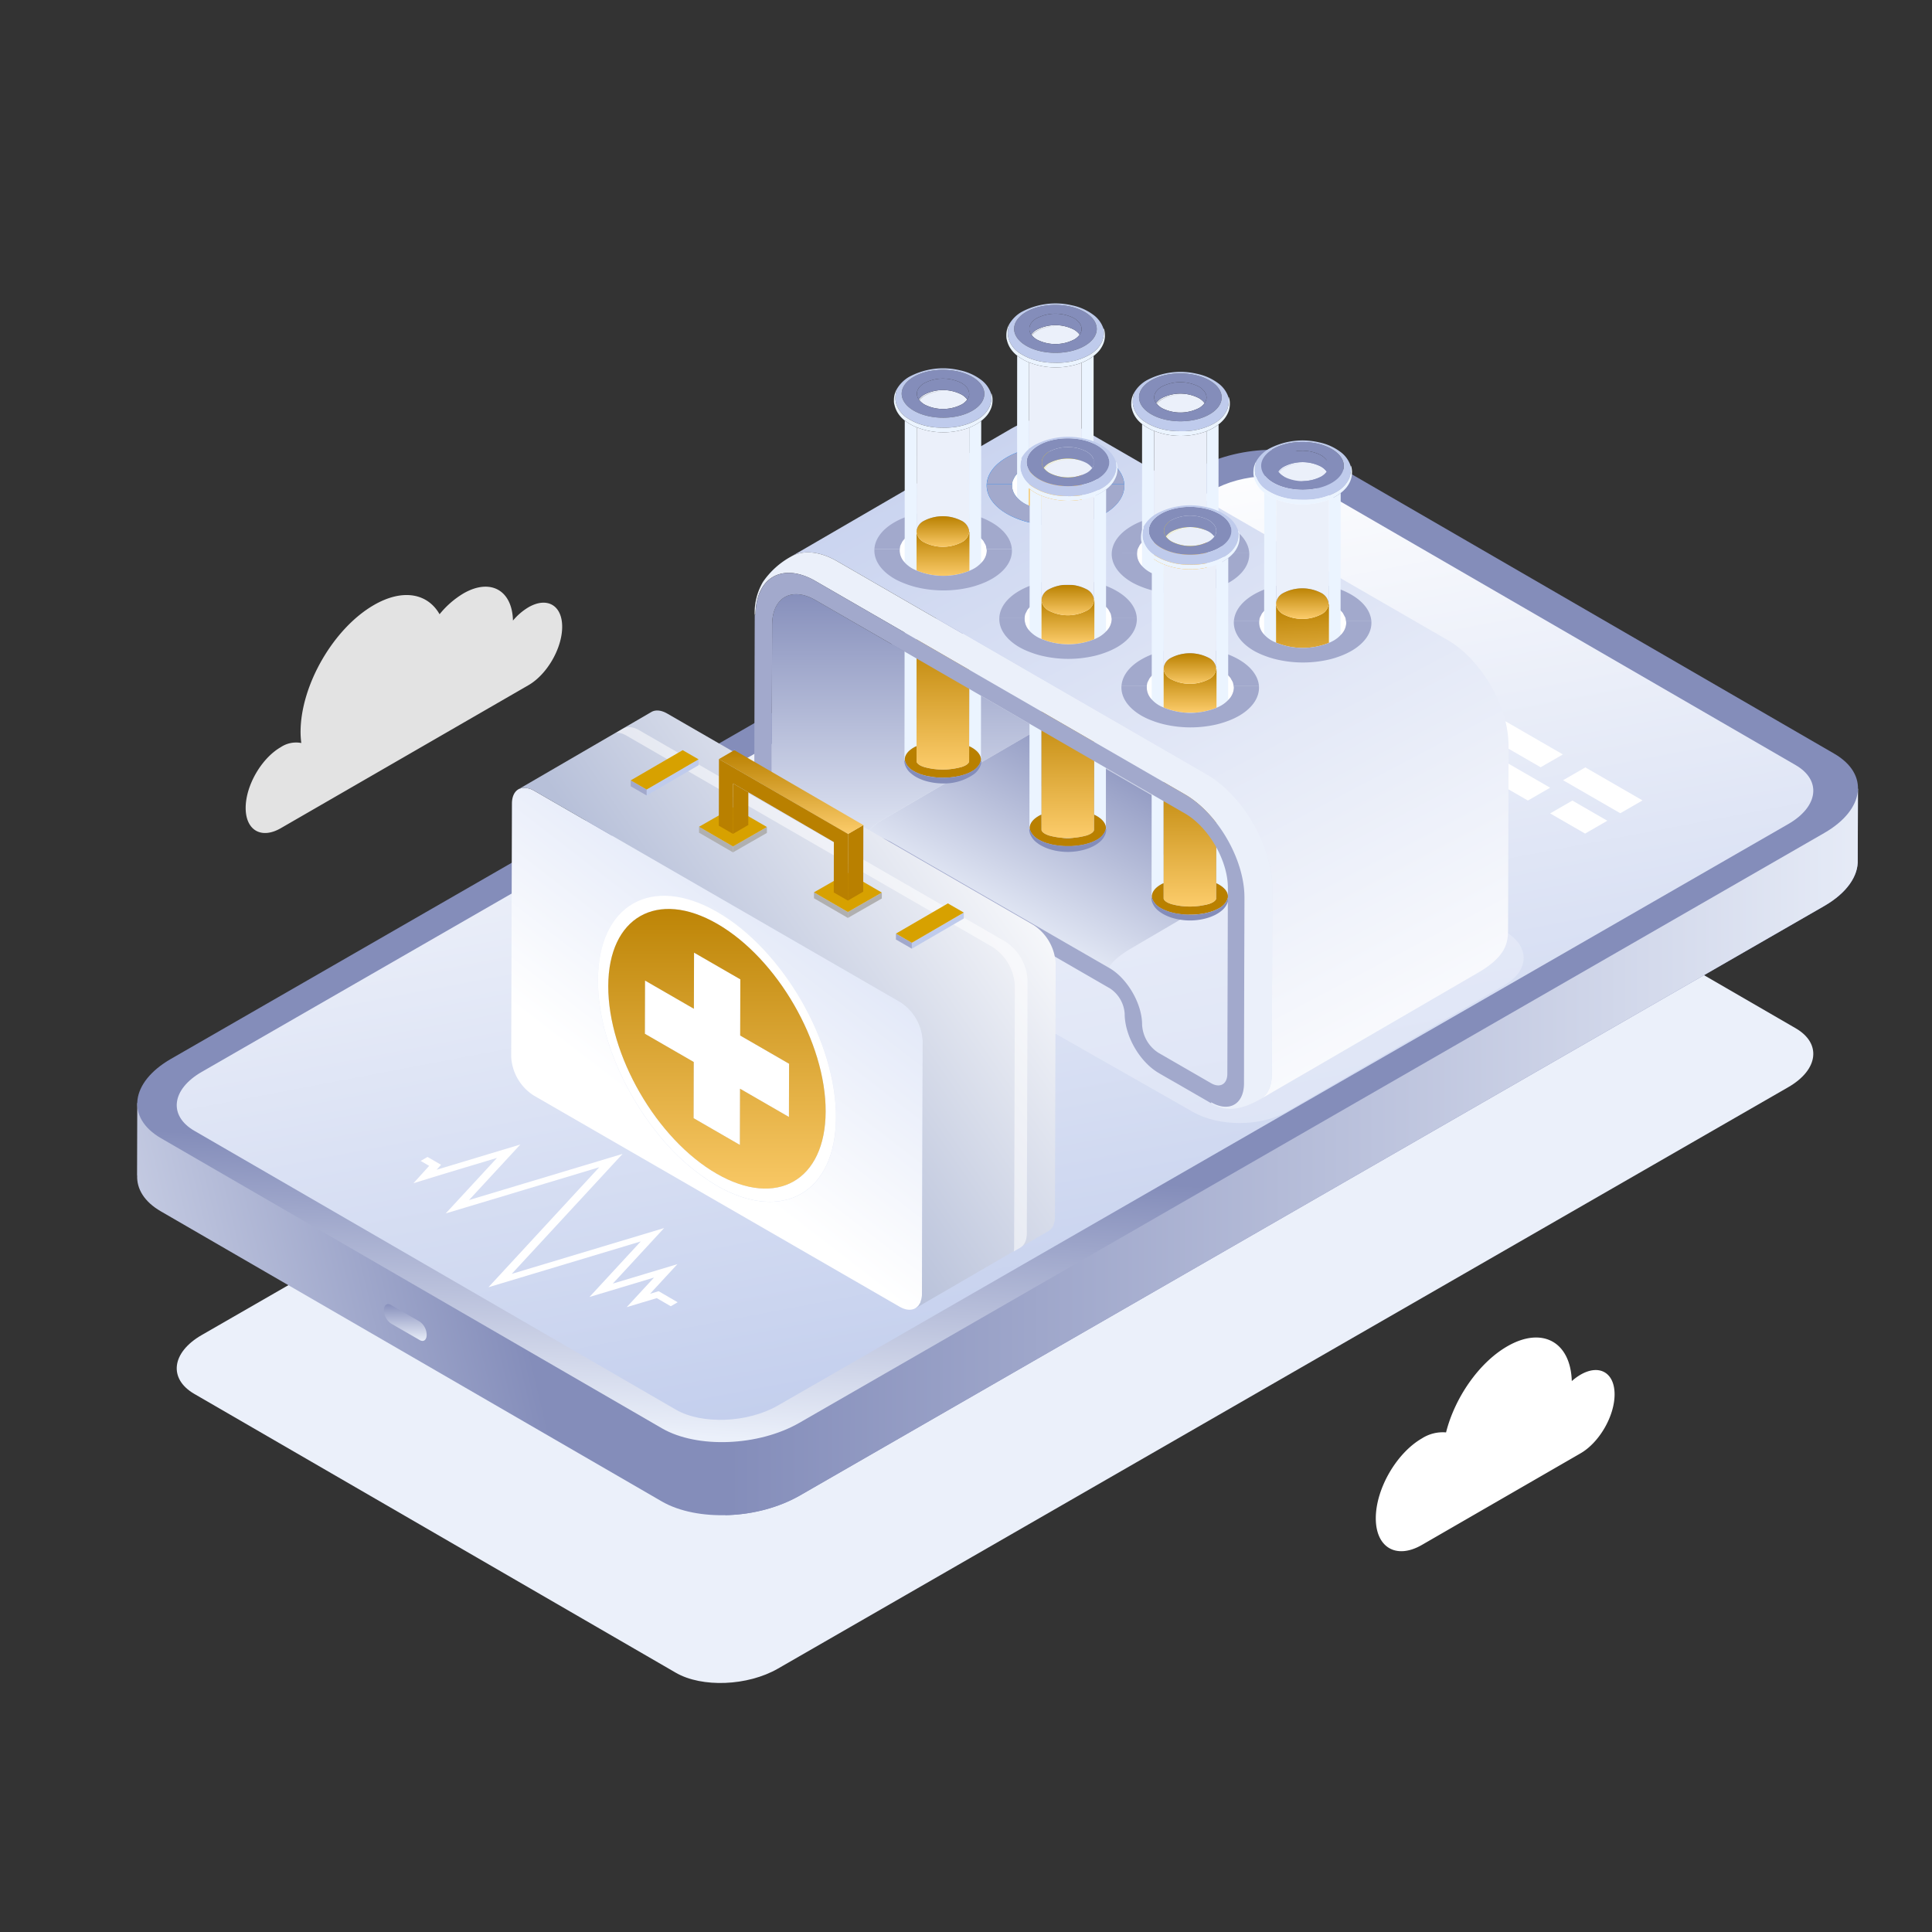 <svg xmlns="http://www.w3.org/2000/svg" xmlns:xlink="http://www.w3.org/1999/xlink" width="522" height="522" xmlns:v="https://vecta.io/nano"><rect width="100%" height="100%" fill="#333333" stroke="none"/><style><![CDATA[.B{fill:#ebf0fa}.C{fill:#ebf4ff}.D{fill:#a2a9cc}.E{fill:#fff}.F{fill:#bfcbec}.G{fill:#848dba}.H{fill:url(#H)}.I{fill:#b98000}.J{fill:#d7a100}.K{fill:url(#B)}]]></style><defs><linearGradient id="A" x1=".215" y1=".699" x2="-.111" y2=".744"><stop offset="0" stop-color="#848dba"/><stop offset="1" stop-color="#ebf0fa"/></linearGradient><linearGradient id="B" x1=".5" y1="0" x2=".5" y2="1" xlink:href="#A"/><linearGradient id="C" x1="0" y1=".5" x2="1.058" y2=".5" xlink:href="#A"/><linearGradient id="D" x1=".525" y1=".729" x2=".5" y2="1" xlink:href="#A"/><linearGradient id="E" x1=".211" y1=".111" x2=".5" y2="1"><stop offset="0" stop-color="#fff"/><stop offset="1" stop-color="#c0ccec"/><stop offset="1" stop-color="#bfcbec"/></linearGradient><linearGradient id="F" x1=".889" y1="1.025" x2=".228" y2="-.194"><stop offset="0" stop-color="#fff"/><stop offset="1" stop-color="#bfcbec"/></linearGradient><linearGradient id="G" x1=".856" y1=".138" x2=".301" y2=".805" xlink:href="#A"/><linearGradient id="H" x1=".5" x2=".5" y2="1"><stop offset="0" stop-color="#f3f4f8"/><stop offset="0" stop-color="#b98000"/><stop offset="1" stop-color="#fccc6b"/><stop offset="1" stop-color="#fff"/></linearGradient><linearGradient id="I" x2=".61" y2="1.977" xlink:href="#H"/><linearGradient id="J" x1=".844" y1=".93" x2="1.15" y2=".427"><stop offset="0" stop-color="#fff"/><stop offset="1" stop-color="#dee5f7"/></linearGradient><linearGradient id="K" x1=".909" y1=".149" x2=".385" y2=".551"><stop offset="0" stop-color="#fff"/><stop offset="1" stop-color="#b7c0d9"/></linearGradient><path id="L" d="M265.568 396.445l-8.081 4.666v-9.331l8.081-4.666z"/></defs><path d="M0 0h522v522H0z" opacity="0" class="F"/><path d="M427.039 371.424a14.74 14.74 0 0 0-2.361 1.728c-.327-10.619-8-14.842-17.437-9.392-7.688 4.438-14.2 13.942-16.536 23.256a10.44 10.44 0 0 0-6.523 1.62c-6.881 3.973-12.461 13.637-12.461 21.582s5.58 11.167 12.461 7.194l42.857-24.743c5.08-2.932 9.2-10.067 9.2-15.933s-4.12-8.246-9.2-5.312z" class="E"/><path d="M485.164 277.818l-130.072-75.323c-7.065-4.093-19.418-3.6-27.59 1.105L54.517 360.7c-8.172 4.7-9.069 11.833-2 15.924l130.073 75.324c7.065 4.091 19.418 3.6 27.588-1.105l272.987-157.1c8.169-4.702 9.065-11.832 1.999-15.925z" class="B"/><path d="M178.802 405.662l-135.367-78.39c-4.449-2.575-6.521-6.047-6.372-9.659l-.031.009.055-19.642 7.528 8.818c.487-.322.98-.644 1.513-.95l276.92-159.368c10.994-6.326 27.613-6.993 37.119-1.487l133.466 77.288 8.365-9.2-.065 19.214c.2 4.332-2.883 8.946-9.092 12.518L215.918 404.176c-10.992 6.326-27.61 6.993-37.116 1.486z" fill="url(#A)"/><path d="M105.605 357.572l7.8 4.5c1.036.6 1.875-.037 1.875-1.418h0c-.021-1.424-.717-2.752-1.875-3.581l-7.8-4.5c-1.035-.6-1.875.035-1.875 1.416h0a4.49 4.49 0 0 0 1.875 3.583z" class="K"/><path d="M323.049 146.48c10.994-6.326 27.613-6.993 37.119-1.487l133.466 77.288 8.365-9.2-.065 19.214c.2 4.332-2.883 8.946-9.092 12.518L215.921 404.176c-6.139 3.334-13.001 5.117-19.987 5.192l.264-189.884z" fill="url(#C)"/><path d="M495.59 203.634l-135.367-78.39c-9.506-5.5-26.124-4.84-37.119 1.487L46.185 286.099c-10.993 6.326-12.2 15.92-2.693 21.426l135.367 78.389c9.506 5.506 26.124 4.841 37.119-1.487L492.895 225.06c10.995-6.328 12.201-15.92 2.695-21.426z" fill="url(#D)"/><path d="M178.756 388.011l-135.368-78.39c-4.9-2.839-6.932-6.766-6.264-10.771.241 3.253 2.326 6.334 6.368 8.675l135.367 78.389c9.506 5.506 26.124 4.841 37.119-1.487l276.918-159.363c5.325-3.064 8.331-6.894 8.958-10.656.325 4.4-2.741 9.113-9.061 12.751L215.874 386.524c-10.994 6.326-27.612 6.993-37.118 1.487z" class="K"/><path d="M485.164 206.723L355.092 131.4c-7.065-4.093-19.418-3.6-27.59 1.105l-272.985 157.1c-8.172 4.7-9.069 11.833-2 15.926l130.073 75.323c7.065 4.091 19.418 3.6 27.588-1.105l272.987-157.1c8.169-4.707 9.065-11.833 1.999-15.926z" fill="url(#E)"/><path d="M416.261 207.304l-15.454-8.923 6.007-3.468 15.454 8.922zm21.518 12.423l-15.454-8.921 6.007-3.468 15.454 8.922zm-90.547-52.65l-15.454-8.922 6.007-3.468 15.454 8.922zm65.584 49.219l-21.519-12.424 6.006-3.468 21.519 12.424zm15.454 8.926l-9.443-5.452 6.007-3.468 9.443 5.452zM174.085 348.019l2.634-2.843-4.968 1.5-12.48 3.749 6.614-7.168 7.242-7.84-41.154 12.379 29.93-32.419-29 8.722-12.478 3.749 13.863-15.003-13.668 4.107-8.905 2.736 4.242-4.689-2.3-1.334 1.855-1.079 3.661 2.129-1.211 1.337 22.629-6.819-11.237 12.16-2.617 2.842 41.482-12.469-29.948 32.418 41.166-12.378-11.232 12.164-2.626 2.836 4.966-1.486 12.48-3.759-7.388 8.002 2.314-.7 5.141 2.989-1.855 1.082-3.788-2.2-8.116 2.436z" class="E"/><g class="B"><path d="M364.785 340.135a8.93 8.93 0 0 1-4.041 7c-2.232 1.289-4.041.244-4.041-2.333a8.93 8.93 0 0 1 4.041-7c2.232-1.289 4.041-.244 4.041 2.333zm13.097-7.562a8.93 8.93 0 0 1-4.041 7c-2.232 1.289-4.041.244-4.041-2.333a8.93 8.93 0 0 1 4.041-7c2.232-1.288 4.041-.244 4.041 2.333zm13.098-7.559a8.93 8.93 0 0 1-4.041 7c-2.232 1.289-4.041.245-4.041-2.332.154-2.844 1.655-5.444 4.041-7 2.232-1.292 4.041-.248 4.041 2.332zm13.097-7.565c-.154 2.844-1.655 5.444-4.041 7-2.232 1.288-4.041.244-4.041-2.333.154-2.844 1.655-5.444 4.041-7 2.232-1.288 4.041-.244 4.041 2.333zm-149.725 85.552l-8.082 4.666v-9.331l8.082-4.666z"/><use xlink:href="#L"/><use xlink:href="#L" x="-11.147" y="18.662"/><use xlink:href="#L" y="12.227"/></g><path d="M142.776 164.081a16.39 16.39 0 0 0-4.18 3.592c-.2-8.241-6.109-11.534-13.392-7.329-2.46 1.478-4.639 3.379-6.437 5.615-3.242-5.666-9.958-6.981-17.741-2.488-10.945 6.319-19.818 21.688-19.818 34.326a23.7 23.7 0 0 0 .2 2.954 7.47 7.47 0 0 0-5.549 1.121c-5.237 3.023-9.483 10.376-9.483 16.424s4.246 8.5 9.483 5.474l66.917-38.637c5.036-2.906 9.116-9.976 9.116-15.789s-4.08-8.169-9.116-5.263z" opacity=".86" class="E"/><path d="M367.487 176.191v2.294l-63.25-36.51v-2.307z" class="F"/><path d="M202.557 232.297c-6.973-4.056-6.938-10.629.084-14.685l58.77-34.175c7.021-4.052 18.376-4.052 25.354 0l119.727 68.112c6.951 4.043 6.916 10.62-.106 14.672l-58.775 34.168c-7.026 4.056-18.376 4.056-25.332.017z" opacity=".48" style="mix-blend-mode:multiply" class="B"/><path d="M235.997 234.941c.013-2.776 1.984-3.9 4.413-2.494 0 .172 5.627 3.5 5.627 3.5l-5.548 3.22a15.16 15.16 0 0 1-9.828 2.037c3.124.222 5.332-2.092 5.336-6.263z" fill="#7d85b1"/><g class="K"><path d="M208.478 219.06l.141-50.25c.017-7.391 5.27-10.378 11.7-6.669l99.818 57.636c-.006.152.074.295.207.37l-39.908-23.039-41.553 24.142c-2.402 1.309-4.48 3.138-6.084 5.354a8.25 8.25 0 0 0-1.025 2.213 9.48 9.48 0 0 0-.106 2.006h0c-.093.505-.143 1.017-.15 1.531 0 .048-.009.088-.009.141h0a2.99 2.99 0 0 1-1.337 2.706l-.062.022a2.13 2.13 0 0 1-.576.2c-.066.009-.15 0-.22.009-.171.02-.343.024-.515.013a3.33 3.33 0 0 1-.435-.088c-.128-.022-.254-.053-.378-.092-.305-.101-.599-.235-.875-.4l-14.254-8.231a9.65 9.65 0 0 1-4.379-7.574z"/><path d="M305.663 256.221l26.454-15.512-.51 49.432c-.009 2.794-1.98 3.92-4.408 2.512l-14.254-8.231a9.6 9.6 0 0 1-4.369-7.576c.013-5.622-3.955-12.481-8.847-15.31-.001-1.03 2.656-3.414 5.934-5.315z"/></g><path d="M272.926 115.991c9.441-5.477 15.015-2.495 18.35-.717l99.817 57.636c6 3.471 9.9 9.212 11.7 12.332a38.7 38.7 0 0 1 3.515 8.06 28.76 28.76 0 0 1 1.285 8.214l-.052 20.097-.088 30.147c-.075 3.044-.726 6.634-7.589 10.748l-59.3 34.456c1.883-1.1 3.058-3.423 3.066-6.731l.141-50.246c.031-11.254-7.9-25.02-17.694-30.673l-99.813-57.64c-4.932-2.846-9.4-3.106-12.635-1.228z" fill="url(#F)"/><path d="M231.774 228.822a8.25 8.25 0 0 1 1.025-2.213c1.604-2.216 3.682-4.045 6.084-5.354l41.557-24.148 29.92 17.272 9.775 5.4c3.573 1.889 6.544 4.744 8.574 8.24a31.7 31.7 0 0 1 2.367 5.952c.717 2.407 1.474 4.531 1.469 5.693l-.431 1.047-26.452 15.511c-3.278 1.9-5.935 4.285-5.935 5.315l-.374-.216c-.224-.123-.537-.308-.963-.554l-1.989-1.143-1.6-.924-1.725-1c-.027-.012-.053-.028-.075-.048q-3.253-1.867-6.5-3.744-2.91-1.683-5.829-3.365l-19.662-11.354q-4.375-2.527-8.75-5.046-3.722-2.165-7.466-4.316l-1.232-.708-1.047-.612-1.051-.6-.475-.277-.572-.325c-.22-.128-.435-.207-.656-.312-.343-.167-.7-.348-1.021-.466-.185-.062-.356-.084-.537-.141-.342-.104-.692-.181-1.047-.229-.193-.019-.387-.028-.581-.026a5 5 0 0 0-.858.04 4.78 4.78 0 0 0-.554.119 4.47 4.47 0 0 0-.717.268c-.173.075-.34.164-.5.264a4.09 4.09 0 0 0-.6.484c-.142.122-.276.252-.4.392-.181.228-.342.473-.479.73a4.35 4.35 0 0 0-.282.475c-.023.044-.044.089-.062.136-.184.432-.324.882-.418 1.342-.08.733-.124-.921.069-1.559z" fill="url(#G)"/><path d="M293.696 135.96c-4.51 2.719-11.984 2.8-16.687.172-2.714-1.513-3.867-3.594-3.524-5.6a3.44 3.44 0 0 1 .088-.559c.096-.257.213-.506.352-.743a5.39 5.39 0 0 1 .251-.506c.209-.277.437-.538.682-.783.119-.132.211-.273.348-.4a8.9 8.9 0 0 1 1.456-1.069c4.518-2.719 11.984-2.8 16.691-.172.555.309 1.081.668 1.571 1.073.154.132.246.277.387.414a6.45 6.45 0 0 1 .735.787 4.54 4.54 0 0 1 .282.515c.155.245.289.503.4.77a4.07 4.07 0 0 1 .114.559c.064.249.105.504.123.761.035 1.715-1.043 3.443-3.269 4.781z" fill="#055d61"/><path d="M271.756 123.729c7.114-4.281 18.887-4.4 26.3-.268s7.659 10.954.55 15.24-18.891 4.4-26.3.264-7.664-10.951-.55-15.236zm24.976 6.124a5.17 5.17 0 0 0-.4-.77c-.083-.178-.177-.35-.282-.515a6.43 6.43 0 0 0-.735-.788c-.141-.136-.233-.282-.387-.414a10.45 10.45 0 0 0-1.571-1.073c-4.707-2.626-12.173-2.547-16.691.172a8.9 8.9 0 0 0-1.456 1.069c-.136.128-.229.268-.348.4a7.43 7.43 0 0 0-.682.783 4.94 4.94 0 0 0-.251.506 4.77 4.77 0 0 0-.352.743 3.43 3.43 0 0 0-.088.559c-.343 2.011.81 4.091 3.524 5.6 4.7 2.627 12.177 2.547 16.687-.172 2.226-1.337 3.3-3.066 3.273-4.786a4.16 4.16 0 0 0-.123-.761c-.026-.187-.066-.372-.118-.553z" fill="#0080ff"/><path d="M264.977 205.646c.031-.132.053-.265.066-.4v.33h-.044zm-3.098-4.021l-.026-.009.04-23.251 3.168 1.826-.018 24.923c-.084-1.272-1.135-2.535-3.164-3.489zm-14.237-29.586l-.018 21.971c0-.031.013-.07.013-.11v7.712l-.339.136c-2.059 1.052-2.974 2.42-2.824 3.766h-.092l.026-37.236 3.229 1.865z" class="C"/><path d="M264.576 206.569c-.476.761-1.146 1.382-1.94 1.8-.517.29-1.055.542-1.61.752-.632.22-1.275.404-1.927.554a20.9 20.9 0 0 1-2.129.334c-.742.086-1.489.12-2.235.1-.747.013-1.494-.026-2.235-.115l-2.129-.348-.972-.259a6.27 6.27 0 0 1-.946-.317c-.557-.201-1.095-.453-1.606-.752-.792-.419-1.458-1.044-1.927-1.808a3.56 3.56 0 0 1-.418-1h-.022c-.15-1.346.766-2.714 2.824-3.766.1-.048.229-.088.339-.136v4.188c.15.541.84 1.065 2.142 1.474 3.308.888 6.794.868 10.092-.057 1.219-.409 1.861-.928 1.966-1.461 0 .022 0-1.527.009-4.14l.026.009c2.028.955 3.08 2.217 3.163 3.489-.002.042-.002.085 0 .127a3.11 3.11 0 0 1-.066.4c-.095.325-.229.638-.399.932z" class="I"/><path d="M247.638 193.9c0 .04-.013.079-.013.11l.018-21.971-.005 21.861z" class="B"/><path d="M244.479 205.514h.022c.087.353.228.69.418 1 .469.764 1.135 1.388 1.927 1.808a9.69 9.69 0 0 0 1.606.752 6.28 6.28 0 0 0 .946.317l.972.26c.678.163 1.395.246 2.129.348a16.35 16.35 0 0 0 2.235.114 15.7 15.7 0 0 0 2.235-.1 20.86 20.86 0 0 0 2.129-.334 18.41 18.41 0 0 0 1.927-.554c.555-.21 1.093-.462 1.61-.752.794-.418 1.464-1.039 1.94-1.8.169-.291.304-.601.4-.924l.018-.075h.158l-.009.3c-.03.28-.086.557-.167.827a5.25 5.25 0 0 1-1.742 2.4c-2.477 1.761-5.462 2.665-8.5 2.574-1.612-.009-3.214-.245-4.76-.7a12.59 12.59 0 0 1-2.059-.836c-.597-.295-1.156-.66-1.667-1.087-.801-.614-1.402-1.451-1.729-2.406a3.83 3.83 0 0 1-.163-.836l-.009-.29h.044z" class="G"/><path d="M247.642 172.038v-1.9l14.25 8.222-.049 27.391c-.106.532-.748 1.051-1.966 1.461-3.298.925-6.784.945-10.092.057-1.3-.409-1.993-.933-2.143-1.474v-33.757z" class="H"/><path d="M263.339 153.517c-4.514 2.719-11.988 2.794-16.691.167-2.714-1.509-3.867-3.594-3.524-5.6a4.1 4.1 0 0 1 .092-.559 5.13 5.13 0 0 1 .348-.744c.092-.167.15-.339.255-.5.206-.28.434-.543.682-.787.123-.128.211-.273.348-.4.449-.404.937-.764 1.456-1.073 4.518-2.714 11.984-2.789 16.691-.167a10.35 10.35 0 0 1 1.57 1.078c.154.132.247.273.387.409a6.5 6.5 0 0 1 .739.792c.119.163.18.343.281.51.152.246.286.504.4.77.047.185.084.373.11.563.07.248.114.503.132.761.028 1.714-1.054 3.447-3.276 4.78z" class="E"/><path d="M266.484 147.969c-.026-.19-.063-.378-.11-.563a5.83 5.83 0 0 0-.4-.77c-.1-.167-.163-.347-.282-.51a6.5 6.5 0 0 0-.739-.792c-.141-.136-.233-.277-.387-.409a10.35 10.35 0 0 0-1.571-1.078c-4.707-2.622-12.173-2.547-16.691.167a9.24 9.24 0 0 0-1.456 1.073c-.136.128-.225.273-.348.4-.248.244-.476.507-.682.787-.106.163-.163.335-.255.5a5.13 5.13 0 0 0-.348.744 3.52 3.52 0 0 0-.093.559c-.013.088-.009.176-.022.273h-6.846c.154-2.556 1.848-5.09 5.143-7.07 7.114-4.281 18.887-4.395 26.3-.26 3.6 2.006 5.5 4.646 5.688 7.329h-6.841c-.019-.125-.032-.252-.06-.38z" class="D"/><path d="M263.339 153.517a13.18 13.18 0 0 1-1.412.7l.018-10.5h-.1v-.321l.018-27.87a12.69 12.69 0 0 0 3.251-1.821l-.031 38.411c-.515.544-1.102 1.015-1.744 1.401zm-15.648-38.069l-.026 27.879a3.38 3.38 0 0 0-.022.471v10.343l-.994-.457a8.53 8.53 0 0 1-2.222-1.725l.026-38.345a13.06 13.06 0 0 0 2.811 1.671c.137.062.291.1.427.163z" class="C"/><path d="M249.67 106.971c1.537-.848 3.269-1.278 5.024-1.249-1.722-.013-3.419.417-4.927 1.249a4.79 4.79 0 0 0-1.346 1.179l-.053-.053a4.76 4.76 0 0 1 1.302-1.126zm9.999 33.673a11.06 11.06 0 0 0-10.066.1 3.6 3.6 0 0 0-1.94 2.582l.026-27.879c2.117.836 4.364 1.291 6.639 1.346a20.02 20.02 0 0 0 7.131-1.1c.145-.048.264-.114.4-.167l-.018 27.87a3.74 3.74 0 0 0-2.172-2.752z" class="B"/><g class="H"><path d="M249.815 146.575c3.179 1.581 6.923 1.544 10.07-.1a3.53 3.53 0 0 0 1.958-2.758h.1l-.018 10.5c-4.588 1.846-9.717 1.819-14.285-.075v-10.343a3.73 3.73 0 0 0 2.175 2.776z"/><path d="M259.886 146.474c-3.147 1.644-6.891 1.681-10.07.1a3.73 3.73 0 0 1-2.173-2.776c-.004-.157.004-.315.022-.471a3.6 3.6 0 0 1 1.94-2.582 11.06 11.06 0 0 1 10.066-.1 3.74 3.74 0 0 1 2.169 2.754v.321a3.53 3.53 0 0 1-1.954 2.754z"/></g><path d="M249.671 106.642a11.03 11.03 0 0 1 10.017-.1c.65.343 1.215.827 1.654 1.417-.385.523-.873.962-1.434 1.289a11.05 11.05 0 0 1-10.022.1 4.99 4.99 0 0 1-1.465-1.2 4.79 4.79 0 0 1 1.346-1.179c1.508-.832 3.205-1.263 4.927-1.25-1.755-.029-3.487.402-5.024 1.25-.498.293-.939.675-1.3 1.126l-.128-.181c.386-.516.872-.949 1.429-1.272z" class="B"/><g class="G"><path d="M259.688 106.537a11.03 11.03 0 0 0-10.018.1 4.78 4.78 0 0 0-1.43 1.276c-.414-.554-.583-1.254-.466-1.936.011-.111.029-.221.053-.33a2.83 2.83 0 0 1 .211-.453c.057-.1.084-.2.15-.3a4.1 4.1 0 0 1 .414-.475c.064-.083.135-.161.211-.233a5.54 5.54 0 0 1 .867-.647 11.03 11.03 0 0 1 10.017-.1 5.48 5.48 0 0 1 .946.642c.083.079.141.158.22.237.163.148.315.308.453.48.07.1.106.207.167.308.091.147.171.302.238.462a2.35 2.35 0 0 1 .075.339 2.3 2.3 0 0 1-.453 2.041 4.92 4.92 0 0 0-1.655-1.411z"/><path d="M262.851 110.887c-4.272 2.569-11.342 2.644-15.789.158s-4.593-6.573-.326-9.142 11.333-2.644 15.785-.158 4.593 6.573.33 9.142zm-1.056-4.976c-.017-.115-.042-.228-.075-.339-.067-.16-.147-.315-.238-.462-.062-.1-.1-.207-.167-.308-.138-.172-.29-.332-.453-.48-.079-.079-.136-.158-.22-.238a5.49 5.49 0 0 0-.946-.642 11.03 11.03 0 0 0-10.018.1c-.309.187-.6.404-.867.647-.076.072-.147.15-.211.233a4.1 4.1 0 0 0-.414.475c-.066.1-.092.2-.15.3a2.82 2.82 0 0 0-.211.453 2.7 2.7 0 0 0-.053.33c-.116.682.052 1.382.466 1.936a2.94 2.94 0 0 0 .128.181l.053.053a4.99 4.99 0 0 0 1.465 1.2 11.05 11.05 0 0 0 10.022-.1 4.76 4.76 0 0 0 1.434-1.289 2.3 2.3 0 0 0 .453-2.041z"/></g><path d="M241.782 109.822c-.026-.079-.057-.229-.083-.343l.088.352zm26.058-1.764c-.059.61-.213 1.206-.458 1.768a8.03 8.03 0 0 1-1.289 1.923 9 9 0 0 1-2.151 1.68 15.51 15.51 0 0 1-2.842 1.236c-1.06.35-2.152.596-3.26.735a21.9 21.9 0 0 1-3.48.145 17.86 17.86 0 0 1-6.652-1.258 15.63 15.63 0 0 1-2.736-1.443 7.07 7.07 0 0 1-1.9-1.887 7.27 7.27 0 0 1-.981-2.081c-.145-.593-.194-1.205-.145-1.813a6.38 6.38 0 0 1 .326-1.623l-.106-.049a9.14 9.14 0 0 1 3.484-3.581c4.167-2.233 9.005-2.868 13.607-1.786a14.5 14.5 0 0 1 5.754 2.556 7.64 7.64 0 0 1 2.785 3.81v.018a5.8 5.8 0 0 1 .044 1.65zm-5.319-6.313c-4.452-2.486-11.518-2.406-15.785.158s-4.122 6.665.325 9.142 11.518 2.411 15.789-.158 4.119-6.665-.329-9.142z" class="F"/><path d="M261.464 115.695c-2.291.796-4.707 1.168-7.131 1.1-2.275-.055-4.522-.51-6.639-1.346-.136-.062-.29-.1-.427-.163-1.003-.437-1.948-.999-2.811-1.672-.818-.619-1.506-1.393-2.024-2.279-.269-.474-.485-.978-.642-1.5-.04-.119-.062-.237-.088-.352-.056-.171-.1-.347-.132-.524-.034-.259-.048-.521-.04-.783v-.057c-.003-.374.027-.748.088-1.117.08-.413.201-.817.361-1.206l.18-.4h.009l.106.048c-.179.525-.288 1.07-.326 1.623-.049.608 0 1.22.145 1.813a7.27 7.27 0 0 0 .981 2.081 7.07 7.07 0 0 0 1.9 1.887 15.62 15.62 0 0 0 2.736 1.443 17.86 17.86 0 0 0 6.652 1.258 21.9 21.9 0 0 0 3.48-.145 17.28 17.28 0 0 0 3.26-.735 15.56 15.56 0 0 0 2.842-1.236 9 9 0 0 0 2.151-1.681 8.03 8.03 0 0 0 1.289-1.923c.457-1.076.599-2.26.409-3.414h0l.11-.031a4.84 4.84 0 0 1 .268 1.681 6.2 6.2 0 0 1-.281 1.931c-.274.805-.685 1.556-1.214 2.222a9.63 9.63 0 0 1-1.571 1.5 12.68 12.68 0 0 1-3.251 1.821c-.129.041-.248.107-.39.156z" class="C"/><path d="M243.103 148.352c-.102 1.338.381 2.654 1.324 3.608.64.694 1.391 1.277 2.222 1.725.308.18.66.3.994.458 4.568 1.894 9.697 1.921 14.285.075a13.2 13.2 0 0 0 1.412-.7c.64-.386 1.225-.857 1.738-1.4a4.8 4.8 0 0 0 1.54-3.388 2.06 2.06 0 0 0-.066-.378h6.841c.207 2.824-1.491 5.7-5.147 7.9-1.009.598-2.071 1.103-3.172 1.509a25.27 25.27 0 0 1-3.15.972 31.32 31.32 0 0 1-14.281-.062 25.03 25.03 0 0 1-3.22-1.021c-.85-.323-1.678-.699-2.481-1.126-3.973-2.222-5.865-5.218-5.684-8.17z" class="D"/><path d="M293.718 135.981c-4.518 2.719-11.993 2.794-16.691.172-2.719-1.518-3.867-3.594-3.528-5.609.016-.187.046-.372.092-.554.094-.26.212-.51.352-.748a4.47 4.47 0 0 1 .255-.5 6.13 6.13 0 0 1 .678-.787c.119-.128.211-.273.348-.4.449-.403.937-.761 1.456-1.069 4.518-2.715 11.98-2.794 16.691-.167a9.52 9.52 0 0 1 1.562 1.073c.138.129.269.265.392.409.267.241.512.505.735.787.105.168.2.341.286.519a5.3 5.3 0 0 1 .4.761 3.65 3.65 0 0 1 .11.563c.066.249.109.504.128.761.034 1.724-1.053 3.452-3.266 4.789z" class="E"/><path d="M296.858 130.429a3.66 3.66 0 0 0-.11-.563 5.3 5.3 0 0 0-.4-.761 5.5 5.5 0 0 0-.286-.519 6.41 6.41 0 0 0-.735-.787 4.89 4.89 0 0 0-.392-.409 9.51 9.51 0 0 0-1.562-1.073c-4.712-2.627-12.173-2.547-16.7.167a9.39 9.39 0 0 0-1.452 1.069c-.136.128-.229.273-.348.4a6.13 6.13 0 0 0-.677.787 4.13 4.13 0 0 0-.255.5 4.43 4.43 0 0 0-.352.748 3.45 3.45 0 0 0-.092.554c-.013.084-.013.185-.022.268h-6.85c.159-2.556 1.852-5.081 5.147-7.065 7.109-4.276 18.887-4.4 26.3-.264 3.6 2.006 5.495 4.655 5.693 7.329h-6.841c-.025-.126-.038-.249-.066-.381z" class="D"/><path d="M293.718 135.982c-.457.263-.93.497-1.417.7l.013-10.488h-.1c.011-.11.011-.22 0-.33l.026-27.87a12.5 12.5 0 0 0 3.242-1.821l-.031 38.42a8.45 8.45 0 0 1-1.733 1.389zm-15.653-38.069l-.022 27.879a2.16 2.16 0 0 0-.026.475v10.338l-.99-.453a8.6 8.6 0 0 1-2.226-1.729l.022-38.345a13.27 13.27 0 0 0 2.816 1.676l.426.159z" class="C"/><path d="M280.045 89.44a10 10 0 0 1 5.02-1.245c-1.721-.019-3.418.41-4.923 1.245a4.68 4.68 0 0 0-1.346 1.183l-.053-.057a4.77 4.77 0 0 1 1.302-1.126zm10.008 33.664a11.11 11.11 0 0 0-10.07.106c-1.018.505-1.736 1.463-1.936 2.582l.022-27.879c2.117.836 4.364 1.291 6.639 1.346 2.424.066 4.84-.307 7.131-1.1.141-.049.264-.115.4-.172l-.026 27.87a3.74 3.74 0 0 0-2.16-2.753z" class="B"/><path d="M280.181 129.043c3.182 1.58 6.927 1.54 10.075-.106a3.5 3.5 0 0 0 1.958-2.75h.1l-.013 10.488a18.89 18.89 0 0 1-14.285-.07v-10.338a3.74 3.74 0 0 0 2.165 2.776z" fill="#faa500"/><path d="M290.256 128.938c-3.148 1.646-6.893 1.686-10.075.106a3.74 3.74 0 0 1-2.162-2.776 2.15 2.15 0 0 1 .026-.475c.2-1.119.918-2.077 1.936-2.582a11.11 11.11 0 0 1 10.07-.106 3.74 3.74 0 0 1 2.16 2.754 1.66 1.66 0 0 1 0 .33 3.5 3.5 0 0 1-1.955 2.749z" fill="#ffe000"/><path d="M280.045 89.105c3.132-1.633 6.856-1.672 10.022-.106.646.347 1.21.83 1.65 1.417-.385.527-.877.968-1.443 1.293a11.03 11.03 0 0 1-10.013.1c-.558-.303-1.055-.707-1.465-1.192.368-.477.825-.879 1.346-1.183 1.505-.835 3.202-1.264 4.923-1.245a10 10 0 0 0-5.02 1.245 4.77 4.77 0 0 0-1.3 1.126 6.72 6.72 0 0 0-.132-.176c.384-.521.872-.956 1.432-1.279z" class="B"/><g class="G"><path d="M290.066 89c-3.166-1.567-6.89-1.528-10.022.105-.561.323-1.05.759-1.434 1.28-.41-.558-.577-1.257-.466-1.94.011-.113.03-.224.057-.334.055-.155.126-.304.211-.444.053-.106.088-.2.15-.308.125-.167.263-.325.413-.471.07-.079.123-.158.2-.237a5.63 5.63 0 0 1 .876-.642c3.133-1.631 6.857-1.668 10.022-.1a6.18 6.18 0 0 1 .933.647c.088.075.15.158.229.237.159.152.31.312.453.48.066.1.11.207.167.308a2.59 2.59 0 0 1 .237.466c.035.11.059.224.07.339.041.147.068.297.079.449a2.66 2.66 0 0 1-.528 1.584c-.439-.587-1.001-1.071-1.647-1.419z"/><path d="M293.221 93.351c-4.267 2.569-11.337 2.64-15.781.163s-4.6-6.577-.33-9.142 11.333-2.649 15.785-.163 4.594 6.572.326 9.142zm-1.056-4.967c-.011-.115-.035-.229-.07-.339a2.6 2.6 0 0 0-.238-.466c-.057-.1-.1-.207-.167-.308-.143-.168-.294-.328-.453-.48-.079-.079-.141-.163-.229-.237-.291-.244-.603-.46-.933-.647-3.165-1.568-6.889-1.531-10.022.1a5.65 5.65 0 0 0-.875.642c-.079.079-.132.158-.2.237a4 4 0 0 0-.413.471c-.062.106-.1.2-.15.308a2.38 2.38 0 0 0-.211.444 2.3 2.3 0 0 0-.057.334c-.111.683.056 1.382.466 1.94l.132.176.053.057c.41.485.907.889 1.465 1.192a11.03 11.03 0 0 0 10.013-.1c.566-.325 1.058-.766 1.443-1.293a2.66 2.66 0 0 0 .528-1.584c-.012-.151-.039-.301-.081-.447z"/></g><path d="M272.157 92.282c-.026-.079-.057-.22-.088-.339l.092.347zm26.053-1.756a5.59 5.59 0 0 1-.453 1.76 7.99 7.99 0 0 1-1.289 1.923 8.9 8.9 0 0 1-2.151 1.685c-.906.503-1.857.918-2.842 1.241-1.061.346-2.153.591-3.26.73a21.4 21.4 0 0 1-3.48.141 17.91 17.91 0 0 1-6.658-1.249 16.23 16.23 0 0 1-2.732-1.447 7.2 7.2 0 0 1-2.877-3.964 5.64 5.64 0 0 1-.145-1.821 6.26 6.26 0 0 1 .321-1.619l-.106-.048a9.09 9.09 0 0 1 3.489-3.581 19.43 19.43 0 0 1 13.6-1.786 14.6 14.6 0 0 1 5.759 2.556 7.63 7.63 0 0 1 2.78 3.81v.013h-.009a5.61 5.61 0 0 1 .053 1.656zm-5.314-6.317c-4.452-2.486-11.518-2.406-15.785.163s-4.127 6.656.33 9.142 11.513 2.406 15.781-.163 4.117-6.661-.326-9.142z" class="F"/><path d="M291.835 98.16c-2.291.793-4.707 1.166-7.131 1.1-2.275-.055-4.522-.51-6.639-1.346l-.427-.158c-1.004-.44-1.95-1.003-2.816-1.676-.816-.623-1.504-1.398-2.024-2.283-.271-.473-.485-.977-.638-1.5-.04-.114-.061-.229-.092-.347-.055-.173-.097-.349-.127-.528a5.3 5.3 0 0 1-.04-.783v-.053c-.001-.373.029-.745.088-1.113.082-.414.203-.819.361-1.21l.176-.4h.013l.105.048c-.178.523-.286 1.068-.321 1.619-.051.611-.002 1.226.145 1.821a7.2 7.2 0 0 0 2.873 3.958 16.24 16.24 0 0 0 2.732 1.447 17.91 17.91 0 0 0 6.661 1.249 21.4 21.4 0 0 0 3.48-.141 17.55 17.55 0 0 0 3.26-.73 16.35 16.35 0 0 0 2.842-1.241 8.9 8.9 0 0 0 2.151-1.685c.521-.575.955-1.223 1.289-1.923.453-1.076.591-2.258.4-3.41h.009l.11-.035a5 5 0 0 1 .264 1.685 6.01 6.01 0 0 1-.282 1.936 7.22 7.22 0 0 1-1.214 2.217c-.464.557-.991 1.058-1.571 1.492a12.5 12.5 0 0 1-3.242 1.821l-.395.169z" class="C"/><path d="M273.477 130.812c-.102 1.339.38 2.657 1.324 3.612a8.59 8.59 0 0 0 2.226 1.729c.308.172.66.3.99.453a18.89 18.89 0 0 0 14.285.07c.487-.203.96-.437 1.417-.7a8.45 8.45 0 0 0 1.729-1.394 4.81 4.81 0 0 0 1.54-3.4 1.88 1.88 0 0 0-.062-.378h6.841c.207 2.833-1.491 5.706-5.147 7.906-1.013.592-2.074 1.097-3.172 1.509-1.028.39-2.08.713-3.15.968-4.701 1.08-9.588 1.059-14.28-.061-1.095-.273-2.172-.614-3.225-1.021a22.27 22.27 0 0 1-2.477-1.13c-3.977-2.217-5.869-5.213-5.688-8.17z" class="D"/><path d="M295.632 220.124l-.031-.013.048-23.251 3.163 1.826-.017 24.923c-.084-1.268-1.131-2.53-3.163-3.485zm-14.237-29.586l-.022 21.975a.9.9 0 0 1 .022-.114v7.708c-.11.053-.229.092-.339.136-2.059 1.056-2.978 2.42-2.824 3.77h-.092l.026-37.241 3.229 1.865z" class="C"/><path d="M298.329 225.071c-.477.759-1.145 1.379-1.936 1.8a12.29 12.29 0 0 1-1.615.752 18.41 18.41 0 0 1-1.922.554 18.95 18.95 0 0 1-2.134.33 14.54 14.54 0 0 1-2.235.1c-.747.015-1.494-.023-2.235-.114a19.74 19.74 0 0 1-2.129-.348l-.972-.255c-.325-.08-.642-.186-.95-.317a10.4 10.4 0 0 1-1.6-.748c-.791-.424-1.456-1.049-1.927-1.813-.19-.31-.331-.647-.418-1h-.022c-.154-1.351.766-2.715 2.824-3.77l.339-.136.009 4.193c.145.541.836 1.065 2.134 1.474a19.11 19.11 0 0 0 10.092-.053c1.219-.413 1.861-.933 1.962-1.465 0 .018 0-1.527.009-4.144l.031.013c2.032.955 3.079 2.217 3.163 3.489v.127c-.012.135-.033.268-.062.4-.099.325-.236.637-.406.931z" class="I"/><path d="M281.395 212.399a.9.9 0 0 0-.022.114l.022-21.975z" class="B"/><path d="M278.232 224.013h.022c.087.353.228.69.418 1 .471.764 1.136 1.389 1.927 1.813a10.4 10.4 0 0 0 1.6.748c.308.131.625.237.95.317l.972.255c.703.154 1.414.27 2.129.347.741.091 1.488.129 2.235.114.746.024 1.494-.009 2.235-.1.717-.069 1.43-.18 2.134-.33a18.4 18.4 0 0 0 1.923-.554c.556-.211 1.095-.463 1.614-.752.791-.421 1.459-1.041 1.936-1.8.168-.292.302-.602.4-.924l.018-.07h.154l-.009.3c-.031.28-.085.557-.163.827-.339.952-.946 1.785-1.747 2.4-1.918 1.6-5.226 2.578-8.5 2.574-1.611-.007-3.212-.242-4.756-.7a12.5 12.5 0 0 1-2.063-.84c-.596-.296-1.156-.658-1.672-1.078-.793-.624-1.392-1.46-1.729-2.411a4.02 4.02 0 0 1-.158-.84l-.009-.29h.136z" class="G"/><path d="M281.396 190.538v-1.9l14.254 8.223-.057 27.395c-.1.532-.744 1.052-1.962 1.465a19.11 19.11 0 0 1-10.092.053c-1.3-.409-1.989-.933-2.134-1.474 0 .013-.009-1.558-.009-4.193v-29.569z" class="H"/><path d="M297.096 172.012c-4.518 2.723-11.988 2.8-16.687.176-2.723-1.513-3.871-3.6-3.533-5.609.017-.187.048-.372.092-.554.097-.259.216-.509.356-.748a3.66 3.66 0 0 1 .255-.506 5.75 5.75 0 0 1 .673-.783c.123-.132.211-.268.352-.4a8.93 8.93 0 0 1 1.452-1.069c4.518-2.719 11.984-2.789 16.691-.172a9.86 9.86 0 0 1 1.566 1.073c.154.136.255.277.387.413.269.241.516.504.739.788a4.55 4.55 0 0 1 .282.515c.157.244.291.501.4.77.062.185.07.374.119.563.063.248.104.502.123.757.033 1.724-1.045 3.453-3.267 4.786z" class="E"/><path d="M300.247 166.47c-.048-.189-.057-.378-.119-.563-.108-.269-.242-.527-.4-.77a4.58 4.58 0 0 0-.282-.515c-.223-.284-.47-.548-.739-.788-.132-.136-.233-.277-.387-.414-.486-.407-1.011-.767-1.566-1.073-4.707-2.618-12.173-2.547-16.691.172a8.93 8.93 0 0 0-1.452 1.069c-.141.132-.229.268-.352.4a5.75 5.75 0 0 0-.673.783c-.098.162-.183.331-.255.506-.14.239-.259.489-.356.748-.044.182-.075.367-.092.554-.009.092-.009.18-.018.268h-6.857c.154-2.556 1.848-5.086 5.143-7.065 7.118-4.276 18.887-4.4 26.3-.264 3.6 2.011 5.495 4.65 5.689 7.329h-6.832c-.03-.128-.043-.254-.061-.377z" class="D"/><path d="M297.096 172.013c-.455.266-.928.5-1.416.7l.018-10.493h-.106v-.321l.018-27.87c1.166-.446 2.261-1.06 3.251-1.821l-.031 38.411a8.21 8.21 0 0 1-1.734 1.394zm-15.653-38.064l-.022 27.875a1.89 1.89 0 0 0-.018.475l-.009 10.339-.985-.449a8.52 8.52 0 0 1-2.23-1.729l.027-38.35a12.64 12.64 0 0 0 2.815 1.676l.422.163z" class="C"/><path d="M283.423 125.471a10.01 10.01 0 0 1 5.024-1.249 10 10 0 0 0-4.927 1.249 4.65 4.65 0 0 0-1.346 1.179c-.013-.018-.04-.035-.048-.057a4.81 4.81 0 0 1 1.297-1.122zm10.005 33.669a11.1 11.1 0 0 0-10.07.1c-1.016.508-1.733 1.464-1.936 2.582l.022-27.875a19.44 19.44 0 0 0 6.639 1.346 20.05 20.05 0 0 0 7.136-1.1c.141-.048.26-.119.392-.167l-.018 27.87a3.75 3.75 0 0 0-2.165-2.756z" class="B"/><g class="H"><path d="M283.564 165.074c3.181 1.582 6.926 1.544 10.075-.1 1.082-.522 1.819-1.564 1.953-2.758h.106l-.018 10.493a18.85 18.85 0 0 1-14.285-.075l.009-10.339c.203 1.232 1.016 2.278 2.16 2.779z"/><path d="M293.638 164.977c-3.149 1.644-6.894 1.682-10.075.1-1.143-.5-1.956-1.545-2.16-2.776a1.91 1.91 0 0 1 .017-.475c.203-1.118.92-2.074 1.936-2.582a11.1 11.1 0 0 1 10.07-.1 3.75 3.75 0 0 1 2.164 2.758v.321c-.135 1.192-.872 2.232-1.952 2.754z"/></g><path d="M283.423 125.137a11.04 11.04 0 0 1 10.022-.1c.648.343 1.211.825 1.65 1.412-.385.526-.875.967-1.439 1.293a11.03 11.03 0 0 1-10.018.1 5.1 5.1 0 0 1-1.465-1.192c.368-.476.825-.877 1.346-1.179a10 10 0 0 1 4.93-1.249c-1.755-.031-3.488.399-5.024 1.249a4.81 4.81 0 0 0-1.3 1.122l-.136-.176c.387-.519.875-.954 1.434-1.28z" class="B"/><g class="G"><path d="M293.445 125.04a11.04 11.04 0 0 0-10.022.1c-.559.326-1.047.761-1.434 1.28-.411-.556-.577-1.255-.462-1.936.022-.114.022-.224.053-.33.058-.157.13-.309.215-.453l.145-.3c.124-.17.262-.329.413-.475l.2-.233c.272-.242.564-.458.875-.647a11.03 11.03 0 0 1 10.018-.1 5.57 5.57 0 0 1 .937.647c.092.075.15.158.233.238.159.149.309.308.449.475.07.106.106.207.167.317a3.05 3.05 0 0 1 .242.458c.03.112.053.225.07.339a2.74 2.74 0 0 1 .07.458c-.003.569-.187 1.121-.524 1.579-.437-.588-.999-1.072-1.645-1.417z"/><path d="M296.6 129.382c-4.267 2.574-11.328 2.648-15.781.163s-4.593-6.568-.33-9.142 11.333-2.64 15.785-.158 4.593 6.572.326 9.137zm-1.052-4.967a2.87 2.87 0 0 0-.07-.339c-.068-.159-.148-.312-.242-.458-.062-.11-.1-.211-.167-.317a5.54 5.54 0 0 0-.449-.475c-.084-.079-.141-.163-.233-.238-.289-.247-.603-.464-.937-.647a11.03 11.03 0 0 0-10.018.1 6 6 0 0 0-.875.647c-.075.075-.132.158-.2.233-.151.146-.29.305-.414.475-.057.1-.1.2-.145.3-.085.144-.157.296-.215.453-.031.105-.031.216-.053.33-.115.681.052 1.38.462 1.936.044.062.092.123.137.176.009.022.035.04.048.057a5.1 5.1 0 0 0 1.465 1.192 11.03 11.03 0 0 0 10.017-.1c.562-.325 1.05-.764 1.433-1.288.338-.458.521-1.01.524-1.579-.01-.154-.032-.308-.068-.458z"/></g><path d="M275.536 128.322c-.026-.083-.057-.224-.084-.343a3.29 3.29 0 0 0 .088.352zm26.056-1.764a5.73 5.73 0 0 1-.453 1.764 8.21 8.21 0 0 1-1.289 1.923c-.627.67-1.356 1.237-2.16 1.681-.903.505-1.854.921-2.838 1.241-1.06.35-2.152.596-3.26.735a21.43 21.43 0 0 1-3.484.141 17.78 17.78 0 0 1-6.652-1.254c-.957-.389-1.872-.874-2.732-1.447a7.05 7.05 0 0 1-1.9-1.883 7.23 7.23 0 0 1-.972-2.081 5.48 5.48 0 0 1-.15-1.813 6.27 6.27 0 0 1 .321-1.623l-.106-.048a9.1 9.1 0 0 1 3.489-3.577 19.37 19.37 0 0 1 13.6-1.79 14.76 14.76 0 0 1 5.763 2.552c1.305.95 2.277 2.286 2.78 3.819v.013h-.009a5.65 5.65 0 0 1 .052 1.647zm-5.319-6.313c-4.452-2.481-11.518-2.406-15.785.158s-4.122 6.665.33 9.142 11.513 2.411 15.781-.163 4.123-6.66-.325-9.137z" class="F"/><path d="M295.218 134.195a20.05 20.05 0 0 1-7.136 1.1 19.44 19.44 0 0 1-6.639-1.346c-.132-.061-.281-.1-.422-.163a12.64 12.64 0 0 1-2.815-1.676c-.817-.62-1.505-1.394-2.024-2.279-.271-.473-.487-.977-.642-1.5a3.4 3.4 0 0 1-.088-.352 3.69 3.69 0 0 1-.132-.528 5.39 5.39 0 0 1-.04-.783v-.057c.001-.373.031-.745.092-1.113a6.1 6.1 0 0 1 .356-1.205l.176-.409.013.009.106.048a6.27 6.27 0 0 0-.321 1.624 5.48 5.48 0 0 0 .15 1.813 7.23 7.23 0 0 0 .972 2.081c.507.743 1.152 1.382 1.9 1.883.859.574 1.775 1.059 2.732 1.448 2.117.84 4.375 1.266 6.652 1.254a21.43 21.43 0 0 0 3.484-.141c1.108-.139 2.2-.385 3.26-.735a15.84 15.84 0 0 0 2.838-1.241 8.75 8.75 0 0 0 2.16-1.681 8.21 8.21 0 0 0 1.289-1.923 5.73 5.73 0 0 0 .453-1.764 5.65 5.65 0 0 0-.053-1.645h.009l.11-.035a5.01 5.01 0 0 1 .269 1.681 6.1 6.1 0 0 1-.282 1.936c-.273.806-.683 1.557-1.214 2.222a9.63 9.63 0 0 1-1.571 1.5c-.99.761-2.085 1.375-3.251 1.821-.131.037-.25.108-.391.156z" class="C"/><path d="M276.859 166.848a4.63 4.63 0 0 0 1.32 3.612 8.52 8.52 0 0 0 2.23 1.729c.3.172.656.3.985.449a18.85 18.85 0 0 0 14.285.075c.488-.2.961-.434 1.416-.7a8.21 8.21 0 0 0 1.733-1.395 4.8 4.8 0 0 0 1.54-3.392c-.011-.128-.033-.254-.066-.378h6.837c.211 2.829-1.487 5.706-5.143 7.906a20.07 20.07 0 0 1-3.172 1.5c-1.027.393-2.079.716-3.15.968-4.699 1.082-9.585 1.063-14.275-.057a24.3 24.3 0 0 1-3.22-1.021c-.852-.318-1.68-.693-2.48-1.125-3.977-2.222-5.873-5.209-5.688-8.17z" class="D"/><path d="M327.47 154.476c-4.518 2.723-11.993 2.794-16.691.176-2.719-1.518-3.867-3.594-3.528-5.609a3.93 3.93 0 0 1 .092-.554 4.2 4.2 0 0 1 .348-.744c.092-.167.15-.343.259-.51.204-.278.429-.539.673-.783.128-.132.216-.273.352-.4a9.4 9.4 0 0 1 1.452-1.069c4.514-2.715 11.993-2.794 16.7-.172.555.308 1.08.669 1.566 1.078.154.127.251.273.392.4a8.14 8.14 0 0 1 .735.792 4.97 4.97 0 0 1 .282.515c.154.244.287.5.4.766a3.56 3.56 0 0 1 .11.563 3.89 3.89 0 0 1 .132.761c.026 1.724-1.056 3.457-3.274 4.79z" class="E"/><path d="M330.611 148.929a3.55 3.55 0 0 0-.11-.563 5.35 5.35 0 0 0-.4-.765c-.083-.177-.177-.349-.281-.515-.227-.28-.473-.545-.735-.792-.141-.132-.238-.277-.392-.4-.486-.409-1.01-.77-1.566-1.078-4.7-2.618-12.182-2.543-16.7.172a9.4 9.4 0 0 0-1.452 1.069c-.136.128-.224.268-.352.4-.244.244-.469.505-.673.783-.11.167-.167.343-.259.51-.14.236-.257.485-.348.744a3.4 3.4 0 0 0-.092.554c-.013.088-.009.18-.022.264h-6.843c.154-2.552 1.852-5.077 5.143-7.057 7.114-4.281 18.887-4.4 26.3-.268 3.6 2.006 5.5 4.654 5.693 7.325h-6.841c-.026-.128-.043-.251-.07-.383z" class="D"/><path d="M327.471 154.477c-.456.266-.929.5-1.417.7l.018-10.488h-.1c.006-.109.006-.217 0-.326l.022-27.87a12.72 12.72 0 0 0 3.247-1.817l-.031 38.416c-.515.537-1.1 1.003-1.739 1.385zm-15.657-38.065l-.022 27.875a2.5 2.5 0 0 0-.022.475v10.339a10.26 10.26 0 0 1-.994-.449 8.83 8.83 0 0 1-2.226-1.725l.026-38.35c.865.672 1.809 1.235 2.811 1.676l.427.159z" class="C"/><path d="M313.797 107.932a10.08 10.08 0 0 1 5.02-1.249 9.92 9.92 0 0 0-4.919 1.249 4.75 4.75 0 0 0-1.351 1.182l-.053-.053a4.76 4.76 0 0 1 1.303-1.129zm10.004 33.672a11.12 11.12 0 0 0-10.075.1 3.59 3.59 0 0 0-1.931 2.582l.022-27.875a19.32 19.32 0 0 0 6.639 1.346 19.96 19.96 0 0 0 7.136-1.1c.136-.044.259-.114.4-.167l-.022 27.87c-.22-1.222-1.033-2.255-2.169-2.756z" class="B"/><path d="M313.933 147.543a11.11 11.11 0 0 0 10.075-.1c1.082-.525 1.821-1.565 1.962-2.759h.1l-.018 10.488a18.84 18.84 0 0 1-14.281-.07v-10.34a3.72 3.72 0 0 0 2.162 2.781z" fill="#faa500"/><path d="M324.008 147.442a11.11 11.11 0 0 1-10.075.1 3.72 3.72 0 0 1-2.16-2.78 2.5 2.5 0 0 1 .022-.475 3.59 3.59 0 0 1 1.931-2.582 11.12 11.12 0 0 1 10.075-.1c1.134.501 1.946 1.533 2.165 2.754a2.72 2.72 0 0 1 0 .326c-.141 1.192-.878 2.231-1.958 2.757z" fill="#ffe000"/><path d="M313.797 107.601c3.13-1.631 6.851-1.668 10.013-.1.651.344 1.217.828 1.659 1.417-.384.525-.872.965-1.434 1.293a11.04 11.04 0 0 1-10.022.1c-.559-.304-1.056-.711-1.465-1.2a4.75 4.75 0 0 1 1.351-1.179 9.92 9.92 0 0 1 4.919-1.249 10.08 10.08 0 0 0-5.02 1.249 4.76 4.76 0 0 0-1.3 1.126 5.04 5.04 0 0 1-.132-.176c.385-.52.872-.956 1.431-1.281z" class="B"/><g class="G"><path d="M323.81 107.499c-3.162-1.568-6.883-1.531-10.013.1-.561.326-1.049.763-1.434 1.285-.408-.558-.575-1.258-.462-1.94.009-.113.027-.224.053-.334.056-.154.127-.303.211-.444.057-.106.088-.207.15-.308a4.46 4.46 0 0 1 .409-.471 2.66 2.66 0 0 1 .211-.233c.268-.245.559-.462.871-.647 3.129-1.633 6.852-1.67 10.013-.1a5.44 5.44 0 0 1 .95.647c.084.075.141.158.224.238.159.15.307.31.444.479.075.1.11.207.172.308a3.34 3.34 0 0 1 .242.462 2.87 2.87 0 0 1 .07.339c.037.147.062.298.075.449-.005.572-.19 1.127-.528 1.588a4.99 4.99 0 0 0-1.658-1.418z"/><path d="M326.97 111.851c-4.267 2.569-11.333 2.635-15.781.158s-4.6-6.568-.33-9.138 11.333-2.644 15.785-.163 4.601 6.573.326 9.143zm-1.051-4.971a2.87 2.87 0 0 0-.07-.339c-.069-.16-.149-.315-.242-.462-.062-.1-.1-.207-.172-.308a4.9 4.9 0 0 0-.444-.479c-.083-.079-.141-.163-.224-.238a5.44 5.44 0 0 0-.95-.647c-3.161-1.57-6.884-1.533-10.013.1a5.33 5.33 0 0 0-.871.647 2.65 2.65 0 0 0-.211.233c-.147.147-.284.305-.409.471-.061.1-.092.2-.15.308-.084.141-.155.29-.211.444-.026.11-.044.221-.053.334-.113.682.054 1.382.462 1.94a5.04 5.04 0 0 0 .132.176l.053.053c.409.489.906.896 1.465 1.2a11.04 11.04 0 0 0 10.022-.1c.562-.327 1.05-.768 1.434-1.293.338-.461.523-1.016.528-1.588a2.79 2.79 0 0 0-.073-.453z"/></g><path d="M305.909 110.791l-.088-.348.092.352zm26.048-1.765a5.44 5.44 0 0 1-.453 1.764 8.1 8.1 0 0 1-1.285 1.922 8.89 8.89 0 0 1-2.151 1.681 15.86 15.86 0 0 1-2.842 1.236 17.28 17.28 0 0 1-3.26.735 21.41 21.41 0 0 1-3.48.136 17.86 17.86 0 0 1-6.656-1.245 15.68 15.68 0 0 1-2.732-1.447 6.95 6.95 0 0 1-1.9-1.887 7.33 7.33 0 0 1-.985-2.077 5.61 5.61 0 0 1-.141-1.817 6.5 6.5 0 0 1 .317-1.628l-.1-.044a9.01 9.01 0 0 1 3.489-3.577c4.161-2.236 8.996-2.873 13.594-1.791a14.42 14.42 0 0 1 5.759 2.556 7.64 7.64 0 0 1 2.789 3.814v.013a5.52 5.52 0 0 1 .037 1.656zm-5.31-6.318c-4.452-2.481-11.513-2.411-15.785.163s-4.118 6.656.33 9.137 11.513 2.411 15.781-.158 4.125-6.66-.325-9.141z" class="F"/><path d="M325.591 116.654a19.96 19.96 0 0 1-7.136 1.1c-2.275-.054-4.523-.51-6.639-1.346-.137-.062-.29-.1-.427-.158-1.002-.441-1.946-1.004-2.811-1.676a7.89 7.89 0 0 1-2.028-2.283 7.38 7.38 0 0 1-.638-1.5c-.04-.119-.061-.233-.092-.352a4.88 4.88 0 0 1-.128-.528 5.31 5.31 0 0 1-.04-.779v-.057a6.11 6.11 0 0 1 .092-1.117 6.3 6.3 0 0 1 .356-1.206l.176-.4h.013l.1.044c-.175.527-.281 1.074-.317 1.628a5.61 5.61 0 0 0 .141 1.817c.217.74.549 1.441.985 2.077.505.746 1.15 1.387 1.9 1.887a15.69 15.69 0 0 0 2.728 1.447c2.119.836 4.378 1.258 6.656 1.245a21.41 21.41 0 0 0 3.48-.136 17.28 17.28 0 0 0 3.26-.735 15.86 15.86 0 0 0 2.842-1.236 8.89 8.89 0 0 0 2.151-1.681 8.1 8.1 0 0 0 1.285-1.922 5.44 5.44 0 0 0 .453-1.764 5.52 5.52 0 0 0-.044-1.65h0l.119-.035a5.2 5.2 0 0 1 .26 1.685 6.11 6.11 0 0 1-.277 1.936 7.38 7.38 0 0 1-1.219 2.217 9.1 9.1 0 0 1-1.566 1.5c-.987.762-2.081 1.374-3.247 1.817l-.388.161z" class="C"/><path d="M307.229 149.307c-.101 1.341.381 2.661 1.324 3.621a8.83 8.83 0 0 0 2.226 1.725 10.22 10.22 0 0 0 .994.449 18.84 18.84 0 0 0 14.281.07 11.44 11.44 0 0 0 1.417-.7c.637-.384 1.22-.851 1.733-1.39a4.82 4.82 0 0 0 1.54-3.4 2.4 2.4 0 0 0-.066-.383h6.841c.207 2.838-1.487 5.71-5.147 7.91a20.43 20.43 0 0 1-3.172 1.5 23.84 23.84 0 0 1-3.15.968 31.24 31.24 0 0 1-14.276-.062c-1.097-.265-2.174-.604-3.225-1.016-.85-.325-1.678-.703-2.481-1.131-3.973-2.217-5.869-5.213-5.684-8.174z" class="D"/><path d="M328.64 238.646l-.031-.013.04-23.246 3.163 1.826-.022 24.927c-.075-1.277-1.127-2.54-3.15-3.494zm-14.241-29.586l-.026 21.979c0-.044.026-.079.026-.123v7.717c-.11.053-.233.088-.339.136-2.059 1.052-2.983 2.415-2.829 3.766h-.092l.031-37.245 3.229 1.865z" class="C"/><path d="M331.328 243.587a5.05 5.05 0 0 1-1.931 1.8c-.522.287-1.063.538-1.619.752-.629.221-1.271.404-1.922.55a17.72 17.72 0 0 1-2.134.334c-.741.09-1.488.127-2.235.11a16.4 16.4 0 0 1-2.235-.123c-.715-.078-1.426-.192-2.129-.343l-.972-.259c-.323-.08-.64-.186-.946-.317-.557-.204-1.096-.455-1.61-.752a5.06 5.06 0 0 1-1.922-1.808 3.67 3.67 0 0 1-.422-1h-.018c-.154-1.351.77-2.714 2.829-3.766l.339-.136v4.184c.145.546.836 1.069 2.143 1.474 3.308.889 6.794.871 10.092-.053 1.219-.409 1.861-.928 1.958-1.461a1823.03 1823.03 0 0 0 .018-4.144l.031.013c2.024.955 3.075 2.217 3.15 3.493.002.041.002.082 0 .123-.006.135-.025.269-.057.4a4.3 4.3 0 0 1-.408.929z" class="I"/><path d="M314.399 230.916c0 .044-.026.079-.026.123l.026-21.98z" class="B"/><path d="M311.231 242.535h.018a3.67 3.67 0 0 0 .422 1 5.06 5.06 0 0 0 1.922 1.808c.514.297 1.053.548 1.61.752.306.131.623.237.946.317l.972.259a21.05 21.05 0 0 0 2.129.343 16.4 16.4 0 0 0 2.235.123c.747.017 1.494-.02 2.235-.11a17.7 17.7 0 0 0 2.134-.334 17.1 17.1 0 0 0 1.922-.55 13.26 13.26 0 0 0 1.619-.752 5.05 5.05 0 0 0 1.931-1.8 4.31 4.31 0 0 0 .4-.924l.022-.07h.154l-.013.3c-.028.28-.083.557-.163.827a5.3 5.3 0 0 1-1.747 2.4c-1.918 1.6-5.218 2.587-8.5 2.578a16.82 16.82 0 0 1-4.756-.708c-.711-.215-1.402-.493-2.063-.831a9.12 9.12 0 0 1-1.672-1.087c-.795-.619-1.394-1.454-1.725-2.406a3.57 3.57 0 0 1-.158-.836l-.013-.291h.044z" class="G"/><path d="M314.399 209.059v-1.9l14.25 8.227-.058 27.39c-.1.533-.739 1.052-1.958 1.461-3.298.924-6.784.942-10.092.053-1.307-.4-2-.928-2.143-1.474v-33.757z" class="H"/><path d="M330.092 190.538c-4.509 2.719-11.984 2.794-16.687.172-2.714-1.513-3.863-3.594-3.528-5.609a4.93 4.93 0 0 1 .092-.554 5.75 5.75 0 0 1 .356-.748 3.89 3.89 0 0 1 .255-.506 6.08 6.08 0 0 1 .669-.783c.128-.132.22-.268.352-.4.451-.402.938-.762 1.456-1.074 4.514-2.714 11.984-2.789 16.7-.163a9.68 9.68 0 0 1 1.566 1.073c.154.128.246.273.387.409.265.242.511.506.735.787.107.164.201.337.282.515a5 5 0 0 1 .409.77c.057.185.07.374.114.563.063.248.104.502.123.757.027 1.723-1.055 3.454-3.281 4.791z" class="E"/><path d="M333.246 184.986l-.114-.563a5.16 5.16 0 0 0-.409-.766c-.081-.178-.175-.351-.282-.515a6.78 6.78 0 0 0-.735-.787c-.141-.136-.233-.281-.387-.409a9.69 9.69 0 0 0-1.566-1.073c-4.712-2.626-12.182-2.552-16.7.163-.518.312-1.005.672-1.456 1.074-.132.132-.224.268-.352.4a6.09 6.09 0 0 0-.669.783c-.097.162-.182.331-.255.506-.136.24-.255.49-.356.748a4.94 4.94 0 0 0-.092.554c-.009.092 0 .176-.013.268h-6.85c.154-2.552 1.852-5.086 5.143-7.061 7.114-4.28 18.891-4.4 26.3-.268 3.6 2.01 5.5 4.65 5.7 7.329h-6.845c-.027-.128-.04-.251-.062-.383z" class="D"/><path d="M330.092 190.538a12.3 12.3 0 0 1-1.408.7l.013-10.493h-.106a2.6 2.6 0 0 0 0-.321l.031-27.866a13.03 13.03 0 0 0 3.242-1.821l-.031 38.407a8.38 8.38 0 0 1-1.741 1.394zm-15.64-38.073l-.026 27.879a1.94 1.94 0 0 0-.026.475v10.339l-.994-.449a8.49 8.49 0 0 1-2.226-1.729l.031-38.345a12.92 12.92 0 0 0 2.811 1.672c.14.066.285.101.43.158z" class="C"/><path d="M316.428 143.993a10.04 10.04 0 0 1 5.02-1.249 10.03 10.03 0 0 0-4.923 1.249 4.6 4.6 0 0 0-1.346 1.179l-.057-.053a4.86 4.86 0 0 1 1.306-1.126zm10.004 33.672a11.1 11.1 0 0 0-10.07.1c-1.018.505-1.736 1.463-1.936 2.582l.026-27.879c2.112.841 4.357 1.298 6.63 1.351 2.426.069 4.844-.304 7.136-1.1.141-.048.264-.119.4-.163l-.031 27.866a3.7 3.7 0 0 0-2.155-2.757z" class="B"/><g class="H"><path d="M316.568 183.6c3.18 1.58 6.924 1.541 10.07-.105a3.48 3.48 0 0 0 1.953-2.754h.106l-.013 10.493a18.85 18.85 0 0 1-14.287-.081v-10.334c.211 1.233 1.026 2.277 2.171 2.781z"/><path d="M326.639 183.494c-3.146 1.646-6.89 1.685-10.07.105-1.144-.504-1.958-1.548-2.169-2.78a1.92 1.92 0 0 1 .026-.475c.2-1.119.918-2.077 1.936-2.582a11.1 11.1 0 0 1 10.07-.1 3.7 3.7 0 0 1 2.156 2.754c.007.107.007.214 0 .321a3.48 3.48 0 0 1-1.949 2.757z"/></g><path d="M316.427 143.658a11.03 11.03 0 0 1 10.017-.1c.651.34 1.215.825 1.65 1.417-.386.522-.874.96-1.434 1.289a11.03 11.03 0 0 1-10.017.1c-.56-.3-1.057-.705-1.465-1.192a4.6 4.6 0 0 1 1.346-1.179c1.507-.832 3.202-1.262 4.923-1.249a10.04 10.04 0 0 0-5.02 1.249 4.86 4.86 0 0 0-1.307 1.126l-.128-.18c.387-.519.875-.955 1.435-1.281z" class="B"/><g class="G"><path d="M326.444 143.561a11.03 11.03 0 0 0-10.017.1c-.559.326-1.047.761-1.434 1.28-.408-.557-.575-1.254-.466-1.936.022-.11.022-.224.053-.33a3.06 3.06 0 0 1 .216-.453 2.38 2.38 0 0 1 .15-.3 3.41 3.41 0 0 1 .413-.471 1.76 1.76 0 0 1 .2-.238c.271-.242.564-.459.875-.647a11.03 11.03 0 0 1 10.017-.1 6.3 6.3 0 0 1 .942.647c.083.075.145.158.224.238a4.2 4.2 0 0 1 .449.484 2.99 2.99 0 0 1 .171.3 3.06 3.06 0 0 1 .237.462 2.31 2.31 0 0 1 .07.339c.04.15.066.303.079.458a2.68 2.68 0 0 1-.532 1.584c-.434-.592-.997-1.076-1.647-1.417z"/><path d="M329.599 147.908c-4.267 2.565-11.333 2.644-15.781.158s-4.593-6.573-.325-9.142 11.328-2.64 15.781-.158 4.597 6.573.325 9.142zm-1.051-4.971a2.31 2.31 0 0 0-.07-.339c-.066-.16-.145-.315-.237-.462-.051-.103-.109-.203-.172-.3a4.2 4.2 0 0 0-.449-.484c-.079-.079-.141-.163-.224-.238a6.3 6.3 0 0 0-.942-.647 11.03 11.03 0 0 0-10.017.1c-.311.188-.604.405-.875.647-.074.073-.141.153-.2.238a3.41 3.41 0 0 0-.413.471 2.37 2.37 0 0 0-.15.3 3.05 3.05 0 0 0-.216.453c-.031.106-.031.22-.053.33-.109.682.058 1.379.466 1.936.039.061.083.123.128.18l.057.053c.408.487.905.892 1.465 1.192a11.03 11.03 0 0 0 10.017-.1c.56-.329 1.048-.767 1.434-1.289a2.68 2.68 0 0 0 .532-1.584 2.62 2.62 0 0 0-.082-.457z"/></g><path d="M308.539 146.847l-.088-.343.088.348zm26.054-1.768a5.59 5.59 0 0 1-.458 1.769 8.03 8.03 0 0 1-1.285 1.918 8.8 8.8 0 0 1-2.156 1.68 15.88 15.88 0 0 1-2.842 1.241 17.17 17.17 0 0 1-3.256.735c-1.156.14-2.321.189-3.484.145-2.279.009-4.539-.42-6.656-1.263a15.58 15.58 0 0 1-2.732-1.439 7.18 7.18 0 0 1-1.9-1.887 7.02 7.02 0 0 1-.977-2.081c-.151-.592-.2-1.205-.145-1.813a6.25 6.25 0 0 1 .317-1.628l-.1-.044c.805-1.496 2.014-2.735 3.489-3.577a19.32 19.32 0 0 1 13.594-1.791c2.086.423 4.055 1.297 5.768 2.56a7.67 7.67 0 0 1 2.78 3.81v.013a5.95 5.95 0 0 1 .043 1.652zm-5.319-6.313c-4.452-2.481-11.517-2.411-15.781.159s-4.127 6.665.325 9.142 11.513 2.406 15.781-.158 4.126-6.667-.325-9.144z" class="F"/><path d="M328.217 152.716a20.03 20.03 0 0 1-7.136 1.1c-2.273-.053-4.518-.51-6.63-1.351l-.431-.158c-1.004-.436-1.949-.998-2.811-1.672a7.92 7.92 0 0 1-2.028-2.279c-.268-.475-.483-.978-.642-1.5l-.088-.348a4.92 4.92 0 0 1-.132-.532c-.032-.258-.046-.519-.04-.779v-.057a6.54 6.54 0 0 1 .1-1.122c.075-.411.193-.813.352-1.2l.18-.4h.013l.1.044a6.25 6.25 0 0 0-.317 1.628 5.35 5.35 0 0 0 .145 1.813 7.02 7.02 0 0 0 .977 2.081c.509.743 1.154 1.383 1.9 1.887.861.569 1.776 1.051 2.732 1.439a17.82 17.82 0 0 0 6.656 1.263 21.98 21.98 0 0 0 3.484-.145c1.107-.139 2.197-.385 3.256-.735.986-.32 1.937-.736 2.842-1.241.802-.445 1.529-1.012 2.156-1.681a8.03 8.03 0 0 0 1.285-1.918c.249-.561.403-1.158.458-1.769.062-.549.047-1.105-.044-1.65h0l.106-.031c.185.539.276 1.106.268 1.676a5.99 5.99 0 0 1-.286 1.936c-.266.808-.676 1.561-1.21 2.222-.465.558-.992 1.062-1.571 1.5a13.03 13.03 0 0 1-3.242 1.821c-.138.039-.261.109-.402.158z" class="C"/><path d="M309.864 185.369a4.63 4.63 0 0 0 1.316 3.612 8.49 8.49 0 0 0 2.226 1.729c.317.172.66.3.994.449a18.85 18.85 0 0 0 14.285.075c.484-.203.954-.437 1.408-.7.639-.387 1.224-.858 1.738-1.4a4.82 4.82 0 0 0 1.54-3.387 2.16 2.16 0 0 0-.066-.383h6.845c.2 2.829-1.5 5.706-5.152 7.906a19.66 19.66 0 0 1-3.168 1.5 25.74 25.74 0 0 1-3.15.968c-4.702 1.079-9.589 1.058-14.281-.062a25.26 25.26 0 0 1-3.225-1.016 20.08 20.08 0 0 1-2.473-1.131c-3.982-2.217-5.878-5.209-5.693-8.17z" class="D"/><path d="M360.466 173.002c-4.514 2.719-11.984 2.794-16.687.167-2.719-1.518-3.863-3.594-3.528-5.6a5.1 5.1 0 0 1 .092-.559 5.63 5.63 0 0 1 .352-.739c.088-.167.145-.343.251-.506a7 7 0 0 1 .682-.788c.123-.127.211-.273.352-.4.446-.406.933-.765 1.452-1.073 4.514-2.719 11.988-2.794 16.691-.167.557.306 1.083.665 1.571 1.073.15.127.246.273.387.409.267.243.514.506.739.788l.682 1.28c.051.185.089.373.114.563a4.65 4.65 0 0 1 .128.761c.026 1.725-1.052 3.454-3.278 4.791z" class="E"/><path d="M363.615 167.45a4.24 4.24 0 0 0-.114-.563l-.682-1.28a7.23 7.23 0 0 0-.739-.788c-.141-.136-.238-.282-.387-.409-.488-.408-1.014-.767-1.571-1.073-4.7-2.626-12.178-2.552-16.691.167a8.93 8.93 0 0 0-1.449 1.074c-.141.123-.229.268-.352.4-.247.245-.475.509-.682.788-.105.163-.163.339-.251.506-.135.237-.253.484-.352.739a5.09 5.09 0 0 0-.092.559c-.018.088-.013.18-.022.268h-6.849c.159-2.556 1.852-5.081 5.147-7.066 7.114-4.281 18.891-4.4 26.3-.264 3.607 2.006 5.5 4.65 5.693 7.33h-6.841c-.031-.133-.039-.26-.066-.388z" class="D"/><path d="M360.465 173.002a11.53 11.53 0 0 1-1.408.7l.013-10.488h-.1a2.52 2.52 0 0 0 0-.325l.026-27.87a12.8 12.8 0 0 0 3.238-1.821l-.026 38.416c-.516.539-1.102 1.006-1.743 1.388zm-15.651-38.069l-.022 27.879c-.023.157-.03.316-.022.475v10.339l-.994-.458a8.64 8.64 0 0 1-2.226-1.725l.031-38.345a12.94 12.94 0 0 0 2.811 1.672l.422.163z" class="C"/><path d="M346.796 126.456c1.539-.848 3.272-1.278 5.029-1.249a10.04 10.04 0 0 0-4.932 1.249c-.52.305-.977.707-1.346 1.184l-.044-.057a4.72 4.72 0 0 1 1.293-1.127zm10.005 33.669c-3.178-1.58-6.921-1.541-10.066.105a3.59 3.59 0 0 0-1.94 2.583l.022-27.879a19.22 19.22 0 0 0 6.639 1.342 19.94 19.94 0 0 0 7.136-1.1c.136-.048.26-.114.4-.167l-.026 27.87c-.223-1.219-1.033-2.249-2.165-2.754z" class="B"/><path d="M346.942 166.064a11.1 11.1 0 0 0 10.066-.1c1.082-.522 1.822-1.561 1.962-2.754h.1l-.013 10.488a18.89 18.89 0 0 1-14.285-.07v-10.34c.212 1.231 1.027 2.273 2.17 2.776z" fill="url(#I)"/><path d="M357.008 165.963a11.1 11.1 0 0 1-10.066.1c-1.143-.503-1.957-1.546-2.169-2.776a2.44 2.44 0 0 1 .022-.475c.202-1.119.921-2.077 1.94-2.582 3.145-1.646 6.888-1.685 10.066-.105 1.133.506 1.943 1.538 2.165 2.759a2.66 2.66 0 0 1 0 .325c-.139 1.192-.878 2.231-1.958 2.754z" class="H"/><path d="M346.801 126.126c3.128-1.636 6.85-1.677 10.013-.11.651.346 1.216.833 1.654 1.425a4.8 4.8 0 0 1-1.439 1.293 11.03 11.03 0 0 1-10.013.1c-.559-.304-1.057-.708-1.47-1.192.369-.477.826-.879 1.346-1.184a10.04 10.04 0 0 1 4.932-1.249c-1.757-.029-3.49.401-5.029 1.249a4.72 4.72 0 0 0-1.293 1.126c-.053-.062-.1-.114-.141-.176.388-.521.878-.957 1.44-1.282z" class="B"/><g class="G"><path d="M356.814 126.016c-3.163-1.567-6.885-1.526-10.013.11a4.77 4.77 0 0 0-1.439 1.28 2.58 2.58 0 0 1-.462-1.94c.009-.112.027-.224.053-.334a2.74 2.74 0 0 1 .215-.444c.042-.106.092-.209.15-.308a4.9 4.9 0 0 1 .4-.471c.075-.079.128-.159.211-.238.27-.242.563-.455.876-.638 3.129-1.635 6.851-1.674 10.013-.105a5.78 5.78 0 0 1 .941.647c.088.075.15.158.229.233a5.1 5.1 0 0 1 .449.488 2.56 2.56 0 0 1 .167.3 2.73 2.73 0 0 1 .242.462c.033.112.056.227.07.343.04.147.065.297.075.449-.005.572-.19 1.127-.528 1.588a4.94 4.94 0 0 0-1.649-1.422z"/><path d="M359.97 130.376c-4.272 2.569-11.329 2.635-15.781.154s-4.6-6.568-.33-9.142 11.333-2.64 15.781-.158 4.601 6.577.33 9.146zm-1.051-4.971c-.014-.116-.037-.231-.07-.343a2.73 2.73 0 0 0-.242-.462 2.53 2.53 0 0 0-.167-.3 5.07 5.07 0 0 0-.449-.488c-.079-.075-.141-.159-.229-.233a5.78 5.78 0 0 0-.941-.646c-3.162-1.569-6.884-1.53-10.013.105-.312.183-.606.396-.875.638-.084.079-.136.158-.211.238a4.91 4.91 0 0 0-.4.471 2.22 2.22 0 0 0-.15.308 2.73 2.73 0 0 0-.216.444c-.026.11-.044.221-.053.334a2.58 2.58 0 0 0 .462 1.94c.044.062.088.114.141.176l.044.057a5.21 5.21 0 0 0 1.469 1.192c3.161 1.57 6.884 1.533 10.013-.1a4.8 4.8 0 0 0 1.439-1.293c.338-.461.523-1.016.528-1.588a2.28 2.28 0 0 0-.077-.45z"/></g><path d="M338.913 129.308a2.82 2.82 0 0 1-.088-.348 2.92 2.92 0 0 0 .088.352zm26.048-1.76a5.7 5.7 0 0 1-.449 1.764c-.339.697-.774 1.343-1.294 1.918a8.53 8.53 0 0 1-2.151 1.68 15.28 15.28 0 0 1-2.842 1.241 17.09 17.09 0 0 1-3.26.735 21.44 21.44 0 0 1-3.485.141 17.9 17.9 0 0 1-6.652-1.254 15.81 15.81 0 0 1-2.728-1.443 7.09 7.09 0 0 1-1.909-1.887 7.23 7.23 0 0 1-.972-2.081c-.151-.592-.2-1.205-.145-1.813.033-.554.139-1.102.317-1.628l-.1-.044a9.05 9.05 0 0 1 3.484-3.581c4.165-2.23 9-2.865 13.6-1.786a14.38 14.38 0 0 1 5.759 2.56 7.6 7.6 0 0 1 2.785 3.806v.018a5.55 5.55 0 0 1 .042 1.654zm-5.319-6.318c-4.448-2.481-11.509-2.406-15.781.158s-4.118 6.661.33 9.142 11.509 2.415 15.781-.154 4.122-6.665-.33-9.146z" class="F"/><path d="M358.591 135.184a19.94 19.94 0 0 1-7.136 1.1c-2.275-.051-4.523-.505-6.639-1.342l-.422-.163c-1.004-.436-1.948-.998-2.811-1.672a7.89 7.89 0 0 1-2.028-2.283c-.271-.474-.486-.977-.642-1.5a2.92 2.92 0 0 1-.088-.352c-.04-.171-.11-.356-.132-.524a5.33 5.33 0 0 1-.044-.779v-.057a6.07 6.07 0 0 1 .092-1.117c.08-.414.2-.819.356-1.21l.18-.4h.013l.1.044c-.178.526-.284 1.074-.317 1.628-.055.608-.006 1.221.145 1.813a7.23 7.23 0 0 0 .972 2.081c.51.745 1.158 1.385 1.909 1.887.86.569 1.774 1.052 2.728 1.443a17.9 17.9 0 0 0 6.652 1.254 21.45 21.45 0 0 0 3.485-.141c1.108-.138 2.2-.384 3.26-.735a15.28 15.28 0 0 0 2.842-1.241 8.53 8.53 0 0 0 2.151-1.681 8.22 8.22 0 0 0 1.293-1.918 5.68 5.68 0 0 0 .449-1.764c.068-.549.053-1.105-.044-1.65h0l.114-.035a5.15 5.15 0 0 1 .268 1.681c.007.656-.089 1.31-.286 1.936a7.26 7.26 0 0 1-1.214 2.217c-.461.563-.99 1.067-1.575 1.5a12.8 12.8 0 0 1-3.238 1.821c-.133.04-.256.106-.393.159z" class="C"/><path d="M340.228 167.833c-.1 1.339.382 2.655 1.324 3.612.643.693 1.395 1.276 2.226 1.725.308.176.66.308.994.458a18.89 18.89 0 0 0 14.285.07 11.63 11.63 0 0 0 1.408-.7c.639-.385 1.224-.854 1.738-1.395a4.83 4.83 0 0 0 1.54-3.4c-.013-.127-.035-.254-.066-.378h6.841c.211 2.833-1.491 5.7-5.147 7.9a19.82 19.82 0 0 1-3.168 1.509 24.56 24.56 0 0 1-3.154.972 31.3 31.3 0 0 1-14.276-.066c-1.097-.266-2.174-.605-3.225-1.016-.849-.322-1.676-.698-2.477-1.126-3.977-2.221-5.878-5.222-5.693-8.174z" class="D"/><path d="M336.084 292.728v-1.593l.009-2.2v-4.201q.007-1.96.013-3.916l.075-28.029q.007-1.452.009-2.9l.018-7.405c.026-10.22-7.184-22.732-16.076-27.861l-99.818-57.637c-8.909-5.138-16.168-.981-16.2 9.234a.41.41 0 0 1-.22-.374 16.4 16.4 0 0 1 2.252-8.627c1.93-2.804 4.484-5.123 7.461-6.775 3.234-1.879 7.7-1.619 12.635 1.228l99.822 57.632c9.793 5.653 17.725 19.419 17.694 30.673a29.94 29.94 0 0 1-2.433 1.267 29.48 29.48 0 0 0 2.433-1.267h0l-.114 50.248c-.009 3.308-1.183 5.636-3.066 6.731-7.492 4.259-11.06 2.354-13.194 1.223a.4.4 0 0 1-.2-.374c4.888 2.825 8.887.546 8.9-5.077z" class="B"/><path d="M203.79 211.066l.018-5.024.11-40.193a.41.41 0 0 0 .22.374c.031-10.215 7.29-14.373 16.2-9.234l99.818 57.637c8.891 5.13 16.1 17.642 16.076 27.861v1.593l-.018 5.812q0 1.445-.009 2.9-.013 5.009-.031 10.009l-.044 18.021q-.007 1.953-.013 3.916v4.2l-.009 2.2v1.593c-.013 5.622-4.012 7.9-8.9 5.077a.4.4 0 0 0 .2.374l-1.416-.823-1.43-.827-1.425-.818-1.425-.827-1.425-.818-1.425-.827-1.425-.818-1.455-.827-1.425-.818-1.421-.827c-5.2-3-9.265-10.066-9.265-16.062-.182-2.766-1.643-5.289-3.951-6.823a.4.4 0 0 1-.211-.374.4.4 0 0 0 .211.374l-56.549-32.65a29.44 29.44 0 0 1-2.961-1.962c-2.429-1.408-4.4-.282-4.413 2.494-.009 5.623-4.012 7.9-8.9 5.077 0 .176-.136-.079 0 0l-14.047-7.857a19.22 19.22 0 0 1-6.581-6.925 18.58 18.58 0 0 1-2.7-9.147zm23.321 23.805c.276.165.57.299.875.4.124.039.25.07.378.092a3.35 3.35 0 0 0 .436.088 2.84 2.84 0 0 0 .515-.013c.07-.009.154 0 .22-.009.201-.039.395-.106.576-.2l.062-.022a2.99 2.99 0 0 0 1.337-2.706h0c0-.053.009-.092.009-.141a9.22 9.22 0 0 1 .15-1.531c.022-.145.022-.312.048-.449h0a6.86 6.86 0 0 1 .427-1.333c.022-.044.035-.1.053-.145a4.35 4.35 0 0 1 .281-.475 4.86 4.86 0 0 1 .48-.73c.302-.324.634-.617.994-.875a3.8 3.8 0 0 1 .5-.264 4.47 4.47 0 0 1 .717-.268 4.79 4.79 0 0 1 .554-.119 5 5 0 0 1 .858-.04c.194-.002.388.007.581.026a6.67 6.67 0 0 1 1.047.229c.18.057.352.079.537.141a10.24 10.24 0 0 1 1.007.471c.224.11.449.176.669.308l.572.325c.154.1.317.185.475.277l1.051.6 1.047.612 1.232.708q3.735 2.158 7.466 4.316 4.375 2.514 8.75 5.046l7.392 4.267q6.131 3.544 12.27 7.087 2.917 1.683 5.829 3.366 3.247 1.881 6.5 3.744c.022.02.048.036.075.048l3.325 1.924 2.952 1.697c.123.075.251.145.374.216 4.892 2.829 8.86 9.687 8.847 15.31a9.6 9.6 0 0 0 4.369 7.576l14.254 8.231c2.428 1.408 4.4.282 4.408-2.512l.145-50.246c.022-7.391-5.2-16.414-11.615-20.119l-99.818-57.637c-6.428-3.709-11.68-.722-11.7 6.669l-.141 50.25a9.65 9.65 0 0 0 4.378 7.58z" class="D"/><path d="M248.075 352.89a3.15 3.15 0 0 1-.319.267c-1.108.939-2.786 1-4.687-.094l-98.94-57.125a13.24 13.24 0 0 1-6.01-10.4l.2-68.426c.006-1.908.682-3.244 1.771-3.871.161-.079.328-.143.5-.192.127-.057.257-.106.39-.146a4.03 4.03 0 0 1 .6-.029c.142-.015.286-.022.429-.02a4.76 4.76 0 0 1 .725.156 4.1 4.1 0 0 1 .41.094c.398.138.781.315 1.144.527l.075.033 98.943 57.124c3.547 2.308 5.775 6.174 5.994 10.4l-.192 68.426a6.92 6.92 0 0 1-.124 1.32c-.026.14-.088.247-.12.374a5.08 5.08 0 0 1-.234.722 2.82 2.82 0 0 1-.227.351c-.094.179-.204.349-.328.509zm-22.208-50.966c.059-20.373-14.324-45.264-32.052-55.5s-32.195-2-32.253 18.377c-.036 14.009 6.738 30.153 16.743 42.206a58.19 58.19 0 0 0 15.3 13.307c17.734 10.236 32.208 1.987 32.262-18.39z" fill="url(#J)"/><path d="M193.609 320.311c-5.841-3.505-11.022-8.008-15.306-13.305-10-12.052-16.778-28.2-16.742-42.206.058-20.376 14.519-28.616 32.253-18.377s32.11 35.13 32.052 55.5-14.526 28.627-32.257 18.388zm29.471-20c.055-18.634-13.047-41.331-29.272-50.7s-29.413-1.841-29.465 16.795 13.053 41.338 29.276 50.7 29.406 1.857 29.461-16.791zm-23.174 9.034l.041-15.185 13.214 7.63.041-14.379-13.214-7.629.041-15.171-12.51-7.223-.044 15.17-13.2-7.623-.041 14.379 13.2 7.621-.041 15.184z" class="E"/><path d="M193.619 317.107c-16.222-9.364-29.331-32.055-29.276-50.7s13.248-26.155 29.464-16.791 29.328 32.068 29.272 50.7-13.235 26.158-29.46 16.791zm6.286-7.762l.042-15.186 13.213 7.632.042-14.379-13.213-7.629.042-15.173-12.507-7.222-.045 15.169-13.2-7.622-.039 14.38 13.2 7.622-.039 15.182z" class="H"/><path d="M279.216 249.915l-98.937-57.121c-1.677-.965-3.2-1.056-4.294-.419l-35.901 20.87c.161-.079.328-.143.5-.192a3.11 3.11 0 0 1 .39-.146c.199-.024.4-.034.6-.029.143-.015.286-.021.429-.019a4.76 4.76 0 0 1 .725.156 4.1 4.1 0 0 1 .409.094c.398.138.781.315 1.144.527l.075.033 98.943 57.125c3.547 2.308 5.775 6.174 5.994 10.4l-.192 68.426c.001.443-.04.885-.124 1.32-.026.14-.088.247-.12.374a5.08 5.08 0 0 1-.234.722c-.067.122-.143.24-.227.351-.095.176-.204.343-.328.5a3.56 3.56 0 0 1-.319.267c-.125.119-.259.229-.4.328l35.925-20.872c1.082-.627 1.749-1.963 1.755-3.861l.192-68.426c-.22-4.23-2.453-8.1-6.005-10.408z" fill="url(#K)"/><path d="M271.627 254.404l-98.947-57.122c-1.674-.969-3.189-1.056-4.287-.419l-1.885 1.1a5.31 5.31 0 0 1 2.747.79l98.94 57.125a13.22 13.22 0 0 1 6 10.4l-.192 70.841a6.93 6.93 0 0 1-.094 1.008l1.772-1.03c1.079-.627 1.745-1.96 1.752-3.861l.192-68.429c-.221-4.227-2.45-8.094-5.998-10.403z" opacity=".53" style="mix-blend-mode:multiply" class="E"/><path d="M246.366 254.721v1.6l14.033-8.154.007-1.6z" class="F"/><path d="M242.074 252.242l-.007 1.6 4.295 2.477v-1.6z" class="D"/><path d="M260.402 246.564l-4.295-2.477-14.033 8.156 4.291 2.479z" class="J"/><g fill="#b0b0b0"><path d="M229.088 246.41v1.6l9.167-5.25.007-1.6z"/><path d="M219.918 241.096v1.6l9.167 5.317v-1.6z"/></g><path d="M238.258 241.16l-9.17-5.317-9.17 5.252 9.17 5.315z" class="J"/><g fill="#b0b0b0"><path d="M198.037 228.697v1.6l9.167-5.252v-1.6z"/><path d="M188.875 223.379l-.006 1.6 9.17 5.317v-1.6z"/></g><path d="M207.209 223.445l-9.167-5.317-9.167 5.25 9.167 5.318z" class="J"/><path d="M174.708 213.318l-.006 1.6 14.036-8.158.007-1.6z" class="F"/><path d="M170.41 210.84v1.6l4.292 2.479.006-1.6z" class="D"/><path d="M188.745 205.163l-4.295-2.479-14.036 8.156 4.295 2.477z" class="J"/><path d="M198.039 225.306l4.143-2.408.013-8.825-4.132-2.384zm31.087.024l-.041 18 4.145-2.409.038-18z" class="I"/><path d="M229.127 225.33l4.138-2.409-34.87-20.237-4.145 2.409z" class="H"/><path d="M194.252 205.093l-.038 18 3.828 2.211.026-13.616 4.132 2.384 23.1 13.439-.025 13.616 3.812 2.2.041-18z" class="I"/></svg>